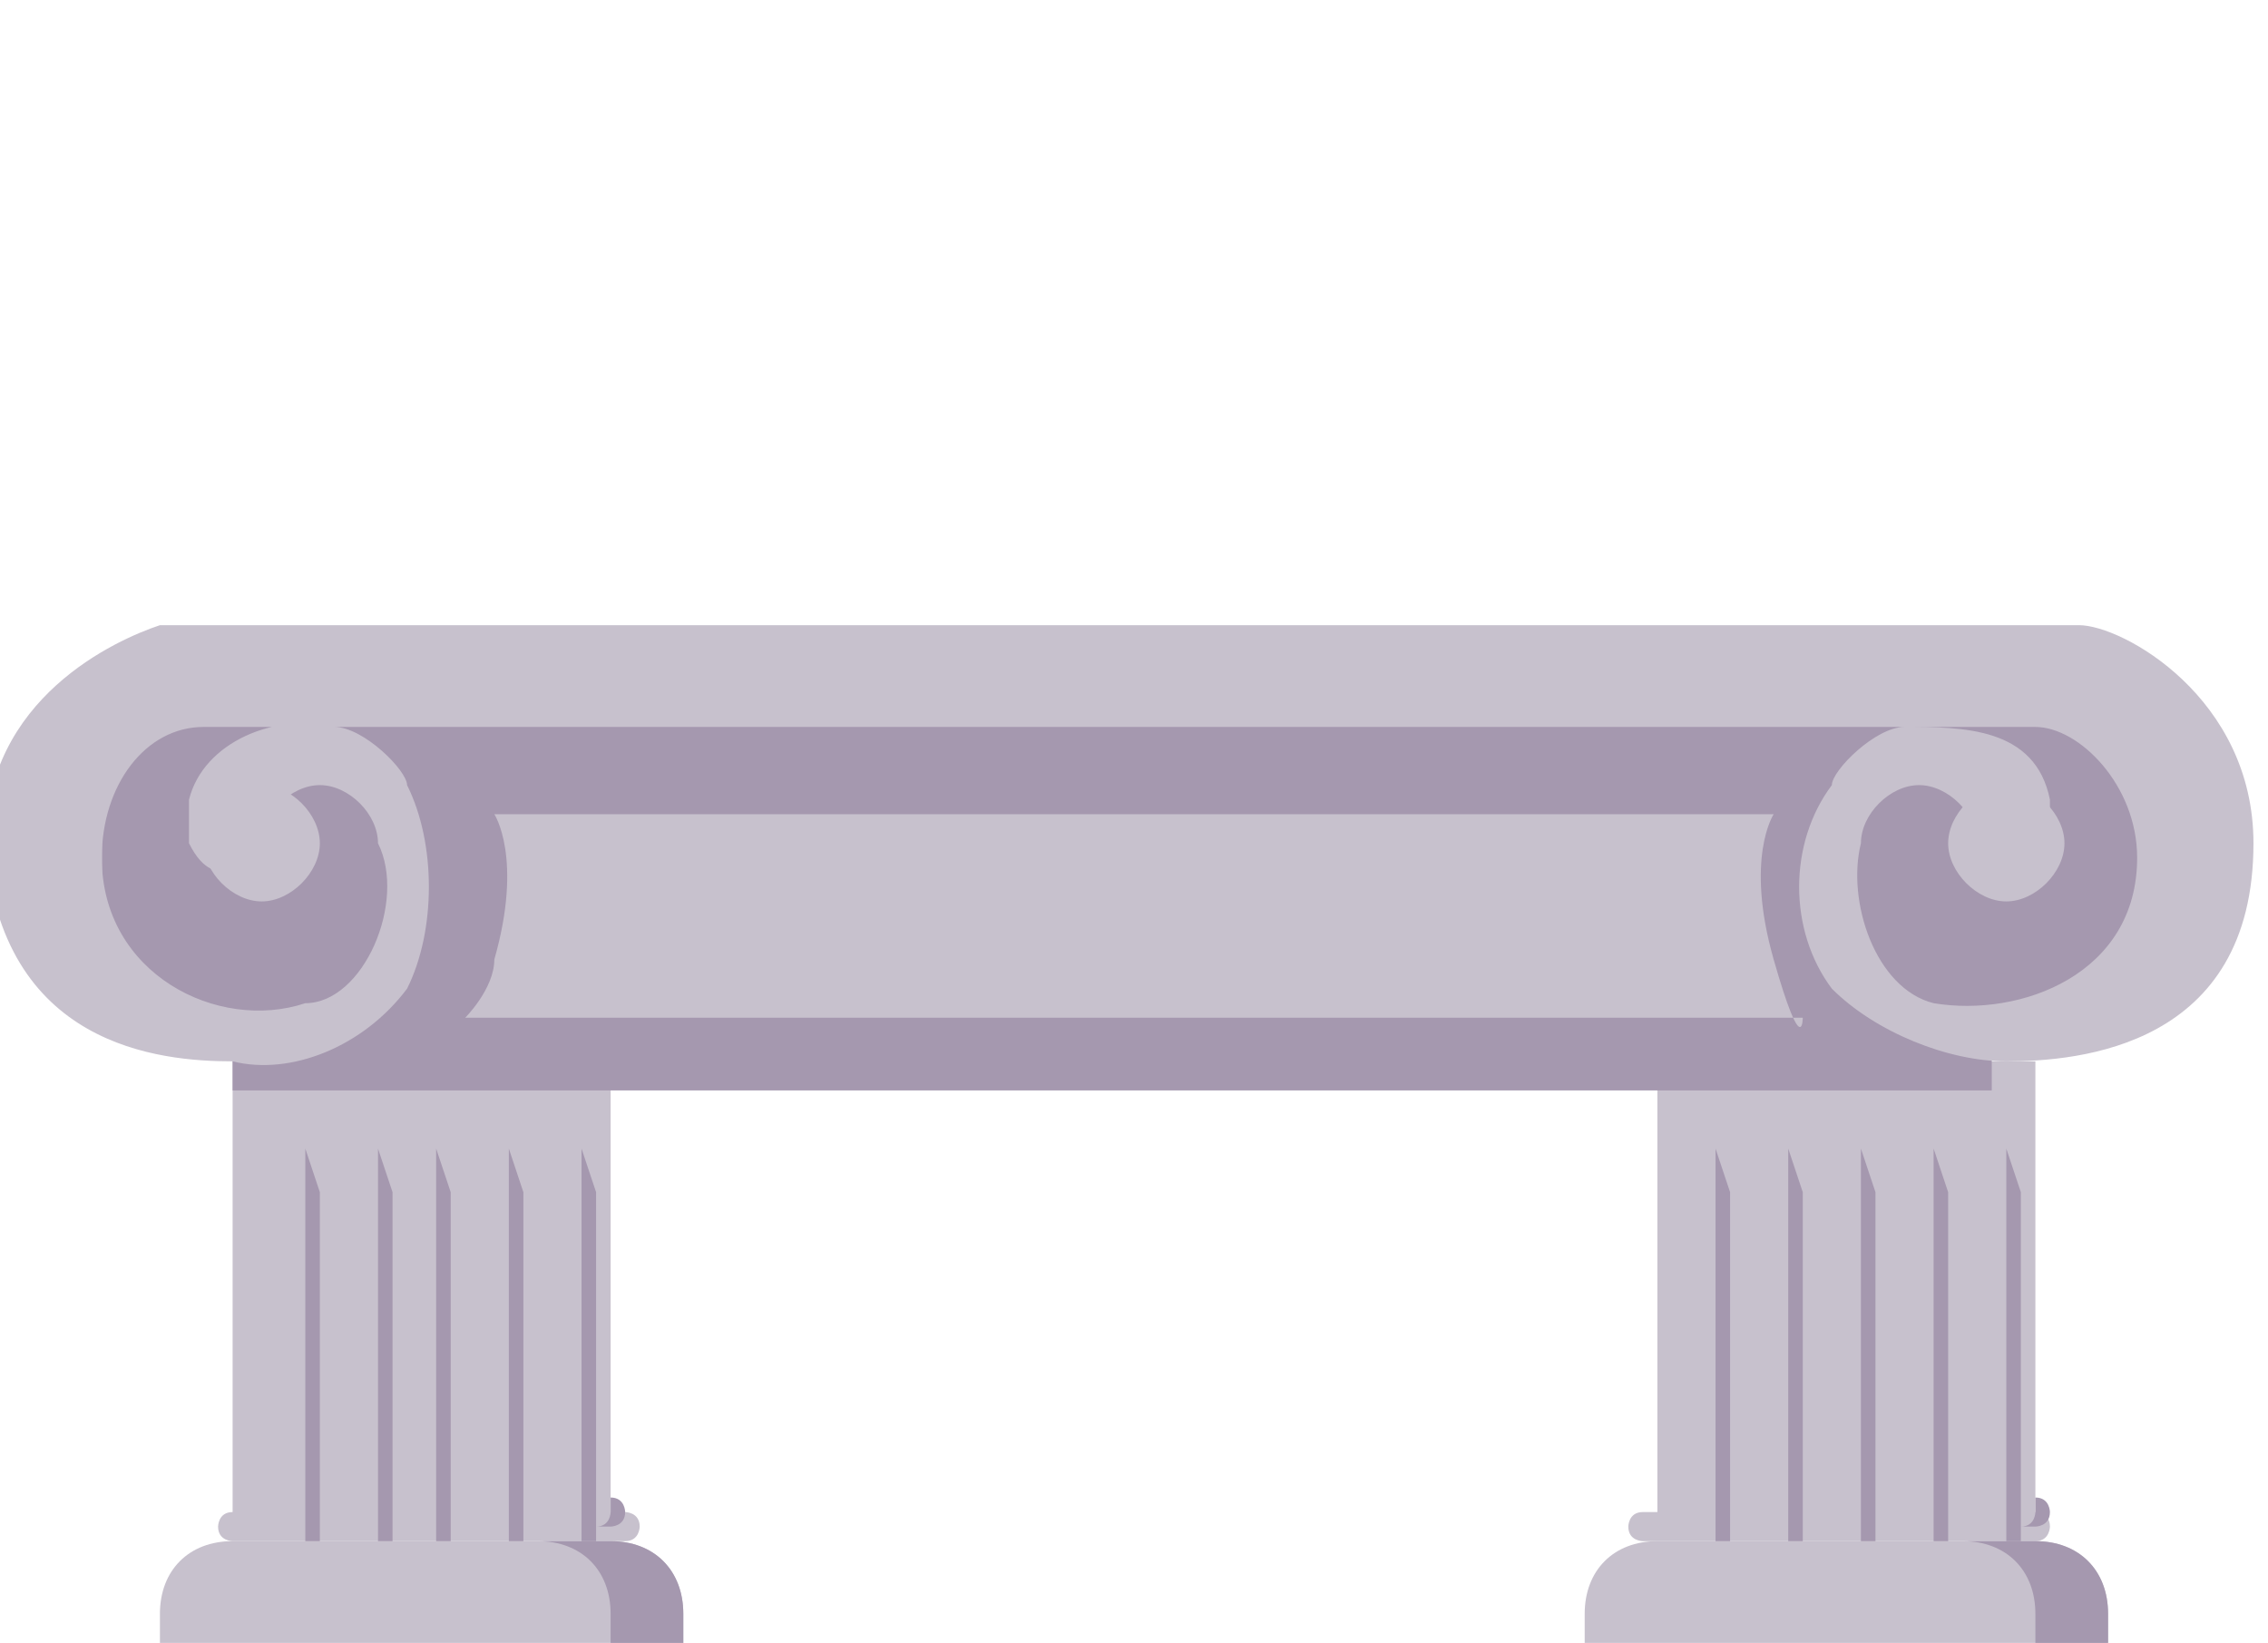 <?xml version="1.0" encoding="UTF-8"?>
<svg id="Calque_1" xmlns="http://www.w3.org/2000/svg" version="1.1" viewBox="0 0 15.6 11.3">
  <!-- Generator: Adobe Illustrator 29.2.1, SVG Export Plug-In . SVG Version: 2.1.0 Build 116)  -->
  <defs>
    <style>
      .st0 {
        fill: #a598af;
      }

      .st1 {
        fill: #c7c1cd;
      }
    </style>
  </defs>
  <g>
    <rect class="st1" x="1.6" y="7.3" width="2.6" height="3.2"/>
    <path class="st1" d="M4.2,10.6H1.6c0,0-.1,0-.1-.1h0c0,0,0-.1.1-.1h2.7c0,0,.1,0,.1.1h0c0,0,0,.1-.1.1Z"/>
    <path class="st0" d="M4.2,10.4h0s0,0,0,0c0,0,0,.1-.1.1H1.5s0,0,.1,0h2.6c0,0,.1,0,.1-.1h0c0,0,0-.1-.1-.1Z"/>
    <path class="st1" d="M4.2,10.6h-1.3s0,0,0,0h-1.3c-.3,0-.5.2-.5.5v.2s1.8,0,1.8,0h0s1.8,0,1.8,0v-.2c0-.3-.2-.5-.5-.5Z"/>
    <path class="st0" d="M4.2,10.6h-.5c.3,0,.5.2.5.5v.2s.5,0,.5,0v-.2c0-.3-.2-.5-.5-.5Z"/>
    <path class="st0" d="M2.1,7.9s0,0,0,0c0,0,0,0,0,0,0,0,0,0,0,0,0,0,0,0,0,0,0,0,0,0,0,0,0,0,0,0,0,0,0,0,0,.1,0,.2,0,0,0,0,0,0,0,0,0,0,0,0,0,0,0,0,0,.2v2.3s.1,0,.1,0v-2.4s0,0,0,0Z"/>
    <path class="st0" d="M2.6,7.9s0,0,0,0c0,0,0,0,0,0,0,0,0,0,0,0,0,0,0,0,0,0,0,0,0,0,0,0,0,0,0,0,0,0,0,0,0,.1,0,.2,0,0,0,0,0,0,0,0,0,0,0,0,0,0,0,0,0,.2v2.3s.1,0,.1,0v-2.4s0,0,0,0Z"/>
    <path class="st0" d="M3,7.9s0,0,0,0c0,0,0,0,0,0,0,0,0,0,0,0,0,0,0,0,0,0,0,0,0,0,0,0,0,0,0,0,0,0,0,0,0,.1,0,.2,0,0,0,0,0,0,0,0,0,0,0,0,0,0,0,0,0,.2v2.3s.1,0,.1,0v-2.4s0,0,0,0Z"/>
    <path class="st0" d="M3.5,7.9s0,0,0,0c0,0,0,0,0,0,0,0,0,0,0,0,0,0,0,0,0,0,0,0,0,0,0,0,0,0,0,0,0,0,0,0,0,.1,0,.2,0,0,0,0,0,0,0,0,0,0,0,0,0,0,0,0,0,.2v2.3s.1,0,.1,0v-2.4s0,0,0,0Z"/>
    <path class="st0" d="M4,7.9s0,0,0,0c0,0,0,0,0,0,0,0,0,0,0,0,0,0,0,0,0,0,0,0,0,0,0,0,0,0,0,0,0,0,0,0,0,.1,0,.2,0,0,0,0,0,0,0,0,0,0,0,0,0,0,0,0,0,.2v2.3s.1,0,.1,0v-2.4s0,0,0,0Z"/>
  </g>
  <g>
    <rect class="st1" x="11.4" y="7.3" width="2.6" height="3.2"/>
    <path class="st1" d="M14,10.6h-2.7c0,0-.1,0-.1-.1h0c0,0,0-.1.1-.1h2.7c0,0,.1,0,.1.1h0c0,0,0,.1-.1.1Z"/>
    <path class="st0" d="M14,10.4h0s0,0,0,0c0,0,0,.1-.1.1h-2.6s0,0,.1,0h2.6c0,0,.1,0,.1-.1h0c0,0,0-.1-.1-.1Z"/>
    <path class="st1" d="M14,10.6h-1.3s0,0,0,0h-1.3c-.3,0-.5.2-.5.5v.2s1.8,0,1.8,0h0s1.8,0,1.8,0v-.2c0-.3-.2-.5-.5-.5Z"/>
    <path class="st0" d="M14,10.6h-.5c.3,0,.5.2.5.5v.2s.5,0,.5,0v-.2c0-.3-.2-.5-.5-.5Z"/>
    <path class="st0" d="M11.8,7.9s0,0,0,0c0,0,0,0,0,0,0,0,0,0,0,0,0,0,0,0,0,0,0,0,0,0,0,0,0,0,0,0,0,0,0,0,0,.1,0,.2,0,0,0,0,0,0,0,0,0,0,0,0,0,0,0,0,0,.2v2.3s.1,0,.1,0v-2.4s0,0,0,0Z"/>
    <path class="st0" d="M12.3,7.9s0,0,0,0c0,0,0,0,0,0,0,0,0,0,0,0,0,0,0,0,0,0,0,0,0,0,0,0,0,0,0,0,0,0,0,0,0,.1,0,.2,0,0,0,0,0,0,0,0,0,0,0,0,0,0,0,0,0,.2v2.3s.1,0,.1,0v-2.4s0,0,0,0Z"/>
    <path class="st0" d="M12.8,7.9s0,0,0,0c0,0,0,0,0,0,0,0,0,0,0,0,0,0,0,0,0,0,0,0,0,0,0,0,0,0,0,0,0,0,0,0,0,.1,0,.2,0,0,0,0,0,0,0,0,0,0,0,0,0,0,0,0,0,.2v2.3s.1,0,.1,0v-2.4s0,0,0,0Z"/>
    <path class="st0" d="M13.3,7.9s0,0,0,0c0,0,0,0,0,0,0,0,0,0,0,0,0,0,0,0,0,0,0,0,0,0,0,0,0,0,0,0,0,0,0,0,0,.1,0,.2,0,0,0,0,0,0,0,0,0,0,0,0,0,0,0,0,0,.2v2.3s.1,0,.1,0v-2.4s0,0,0,0Z"/>
    <path class="st0" d="M13.8,7.9s0,0,0,0c0,0,0,0,0,0,0,0,0,0,0,0,0,0,0,0,0,0,0,0,0,0,0,0,0,0,0,0,0,0,0,0,0,.1,0,.2,0,0,0,0,0,0,0,0,0,0,0,0,0,0,0,0,0,.2v2.3s.1,0,.1,0v-2.4s0,0,0,0Z"/>
  </g>
  <rect class="st0" x="1.6" y="4.8" width="12.1" height="2.7"/>
  <rect class="st0" x="12.9" y="4.9" width="2" height="2.1"/>
  <rect class="st0" x=".7" y="4.9" width="2" height="2.1"/>
  <path class="st1" d="M1.7,5h-.3c-.4,0-.7.4-.7.9,0,.8.8,1.2,1.4,1,.4,0,.7-.7.5-1.1,0-.2-.2-.4-.4-.4-.2,0-.4.2-.4.4,0,0,0,0,0,0,0,.1,0,.2-.2.2-.1,0-.2,0-.3-.2,0-.1,0-.2,0-.3.1-.4.6-.6,1-.5.2,0,.5.3.5.4.2.4.2,1,0,1.4-.3.4-.8.6-1.2.5-.5,0-1.6-.1-1.7-1.5,0-1,.9-1.4,1.2-1.5h13.2c.3,0,1.2.5,1.2,1.5,0,1.4-1.2,1.5-1.7,1.5-.4,0-.9-.2-1.2-.5-.3-.4-.3-1,0-1.4,0-.1.3-.4.5-.4.4,0,.9,0,1,.5,0,.1,0,.2,0,.3,0,.1-.1.2-.3.2s-.2-.1-.2-.2c0,0,0,0,0,0,0-.2-.2-.4-.4-.4-.2,0-.4.2-.4.4-.1.4.1,1,.5,1.1.6.1,1.4-.2,1.4-1,0-.5-.4-.9-.7-.9h-.3s-12.2,0-12.2,0Z"/>
  <path class="st1" d="M2.2,5.8c0,.2-.2.4-.4.4s-.4-.2-.4-.4.2-.4.4-.4.4.2.4.4Z"/>
  <path class="st1" d="M14.2,5.8c0,.2-.2.4-.4.4s-.4-.2-.4-.4.2-.4.4-.4.4.2.4.4Z"/>
  <path class="st1" d="M12.2,5.6s-.2.3,0,1,.2.4.2.4H3.2s.2-.2.2-.4c.2-.7,0-1,0-1h8.8Z"/>
</svg>